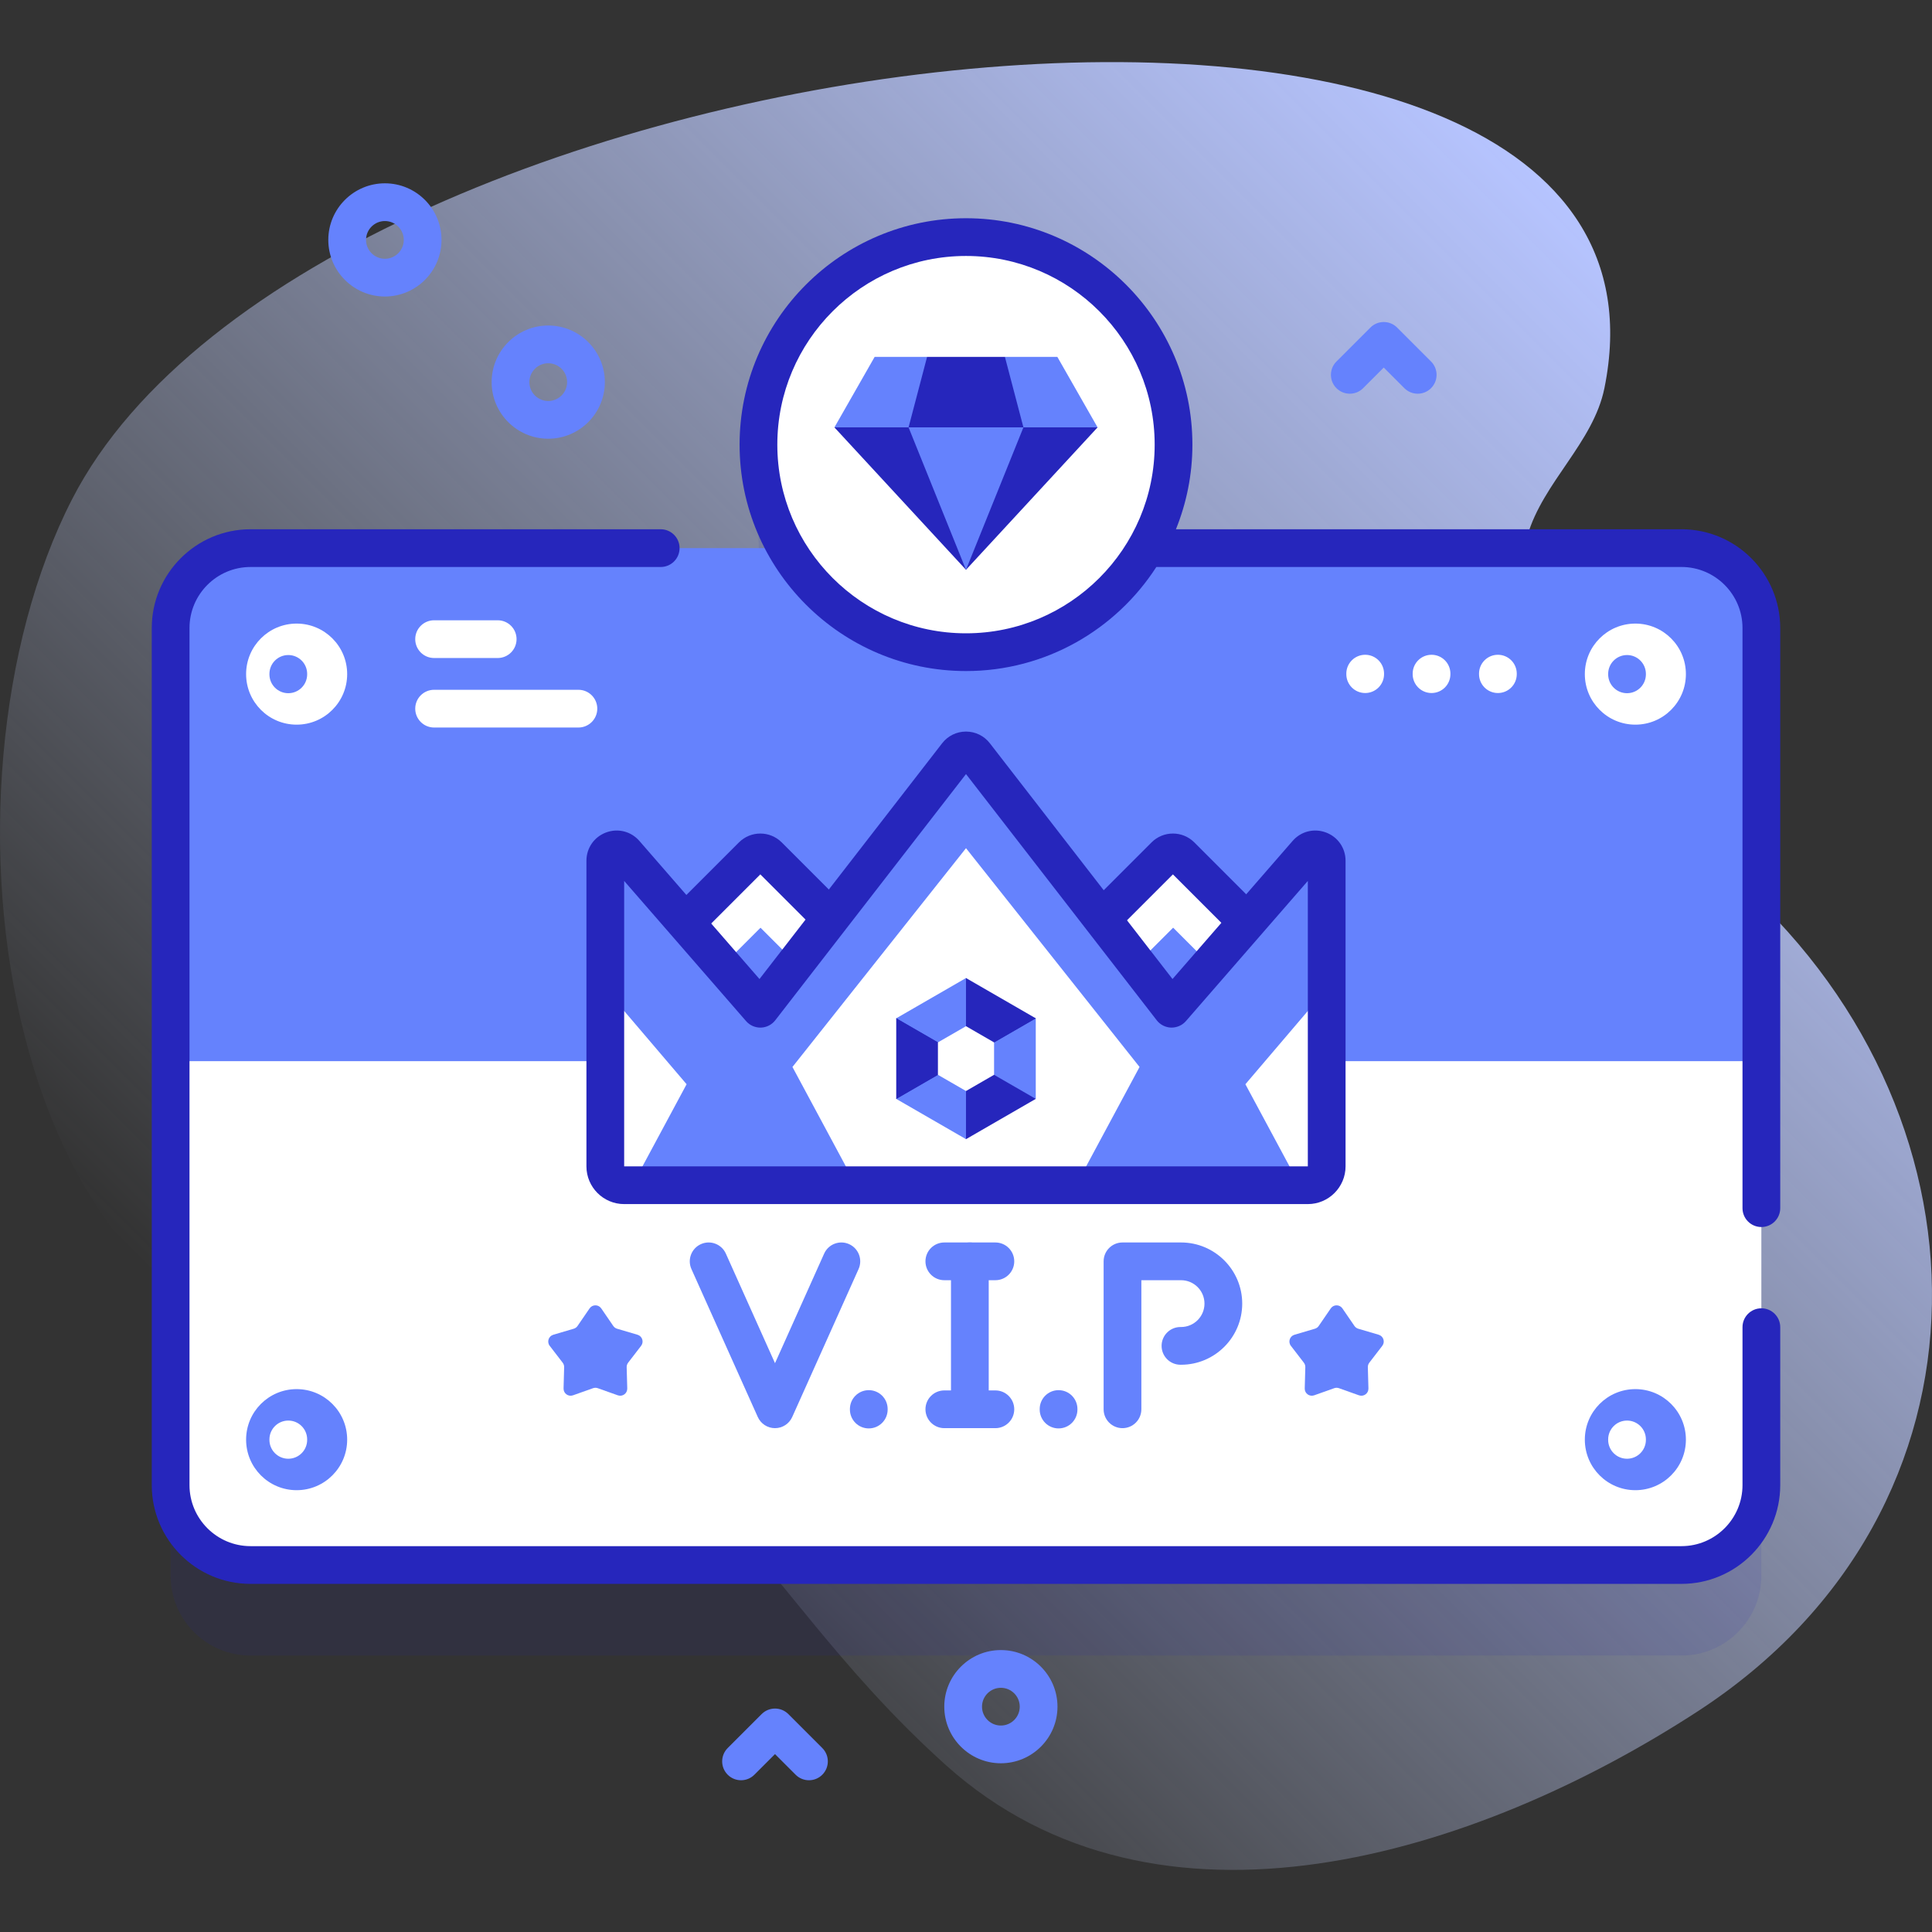 <svg id="Capa_1" enable-background="new 0 0 512 512" height="512" viewBox="0 0 512 512" width="512" xmlns="http://www.w3.org/2000/svg" xmlns:xlink="http://www.w3.org/1999/xlink"><rect x="0" y="0" width="512" height="512" fill="#333333" stroke="none"/><linearGradient id="SVGID_1_" gradientUnits="userSpaceOnUse" x1="114.29" x2="443.649" y1="411.673" y2="82.314"><stop offset="0" stop-color="#d1ddff" stop-opacity="0"/><stop offset="1" stop-color="#b6c4ff"/></linearGradient><g><g><path d="m19.11 132.284c-39.389 76.693-19.988 226.744 77.84 228.993 90.04 2.07 96.207 54.918 153.779 106.556 56.172 50.382 140.634 23.803 199.234-14.345 82.563-53.747 80.067-160.139 8.239-221.82-26.091-22.405-64.692-50.895-53.417-89.699 4.114-14.16 17.463-24.642 20.399-39.093 28.219-138.866-341.348-96.617-406.074 29.408z" fill="url(#SVGID_1_)"/></g><g><g><path d="m445.609 169.26h-141.944c4.656-8.075 7.333-17.435 7.333-27.426 0-30.376-24.624-55-55-55s-55 24.624-55 55c0 9.991 2.677 19.351 7.333 27.426h-141.932c-11.7 0-21.18 9.48-21.18 21.17v227.14c0 11.69 9.48 21.17 21.18 21.17h379.21c11.69 0 21.17-9.48 21.17-21.17v-227.14c0-11.69-9.48-21.17-21.17-21.17z" fill="#2626bc" opacity=".1"/><g><g><g><g><path d="m466.779 166.43v114.788l-210.78 5-210.78-5v-114.788c0-11.69 9.48-21.17 21.18-21.17h379.21c11.692 0 21.17 9.478 21.17 21.17z" fill="#6582fd"/></g></g></g></g><g><g><g><path d="m153.285 192.802h-38.243c-2.762 0-5-2.238-5-5s2.238-5 5-5h38.243c2.762 0 5 2.238 5 5s-2.238 5-5 5z" fill="#fff"/></g><g><path d="m131.893 174.381h-16.851c-2.762 0-5-2.238-5-5s2.238-5 5-5h16.851c2.762 0 5 2.238 5 5s-2.239 5-5 5z" fill="#fff"/></g></g><g><g><path d="m396.958 183.66c-2.762 0-5-2.238-5-5v-.138c0-2.762 2.238-5 5-5s5 2.238 5 5v.138c0 2.762-2.238 5-5 5z" fill="#fff"/></g><g><path d="m379.373 183.66c-2.762 0-5-2.238-5-5v-.138c0-2.762 2.238-5 5-5s5 2.238 5 5v.138c0 2.762-2.238 5-5 5z" fill="#fff"/></g><g><path d="m361.788 183.66c-2.762 0-5-2.238-5-5v-.138c0-2.762 2.238-5 5-5s5 2.238 5 5v.138c0 2.762-2.238 5-5 5z" fill="#fff"/></g></g></g><g><g><g><g><path d="m45.22 281.218v112.348c0 11.696 9.481 21.177 21.177 21.177h379.207c11.696 0 21.177-9.481 21.177-21.177v-112.348z" fill="#fff"/></g></g></g></g><g><g><g><circle cx="78.612" cy="178.649" fill="#fff" r="13.392"/><g><path d="m76.402 183.706c-2.762 0-5-2.238-5-5v-.114c0-2.762 2.238-5 5-5s5 2.238 5 5v.114c0 2.762-2.238 5-5 5z" fill="#6582fd"/></g></g><g><circle cx="78.612" cy="381.523" fill="#6582fd" r="13.392"/><g><path d="m76.402 386.581c-2.762 0-5-2.238-5-5v-.115c0-2.762 2.238-5 5-5s5 2.238 5 5v.115c0 2.762-2.238 5-5 5z" fill="#fff"/></g></g></g><g><g><circle cx="433.389" cy="178.649" fill="#fff" r="13.392"/><g><path d="m431.18 183.706c-2.762 0-5-2.238-5-5v-.114c0-2.762 2.238-5 5-5s5 2.238 5 5v.114c0 2.762-2.239 5-5 5z" fill="#6582fd"/></g></g><g><circle cx="433.389" cy="381.523" fill="#6582fd" r="13.392"/><g><path d="m431.18 386.581c-2.762 0-5-2.238-5-5v-.115c0-2.762 2.238-5 5-5s5 2.238 5 5v.115c0 2.762-2.239 5-5 5z" fill="#fff"/></g></g></g></g><g><circle cx="255.999" cy="117.834" fill="#fff" r="55"/><g fill="#2626bc"><path d="m466.781 346.713c-2.762 0-5 2.238-5 5v41.854c0 8.92-7.257 16.177-16.177 16.177h-379.208c-8.92 0-16.177-7.257-16.177-16.177v-227.133c0-8.92 7.257-16.177 16.177-16.177h108.697c2.762 0 5-2.238 5-5s-2.238-5-5-5h-108.697c-14.434 0-26.177 11.743-26.177 26.177v227.133c0 14.434 11.743 26.177 26.177 26.177h379.208c14.434 0 26.177-11.743 26.177-26.177v-41.854c0-2.762-2.238-5-5-5z"/><path d="m445.604 140.257h-133.968c2.804-6.933 4.363-14.497 4.363-22.423 0-33.084-26.916-60-60-60s-60 26.916-60 60 26.916 60 60 60c21.145 0 39.756-11.004 50.445-27.577h139.16c8.92 0 16.177 7.257 16.177 16.177v153.742c0 2.762 2.238 5 5 5s5-2.238 5-5v-153.742c0-14.434-11.743-26.177-26.177-26.177zm-189.605 27.577c-27.57 0-50-22.43-50-50s22.43-50 50-50 50 22.43 50 50-22.43 50-50 50z"/></g><g><path d="m290.869 113.259-34.87 37.741-34.871-37.741 34.872-5z" fill="#2626bc"/><path d="m280.209 94.579h-13.897l-10.312 5-10.314-5h-13.897l-10.661 18.68h19.651l15.22-5 15.219 5h19.651z" fill="#6582fd"/><path d="m271.218 113.259-15.219 37.741-15.22-37.741 15.221-5z" fill="#6582fd"/><path d="m266.312 94.579h-20.626l-4.907 18.68h30.439z" fill="#2626bc"/></g></g><g><g><path d="m205.383 378.476c-1.97 0-3.756-1.156-4.562-2.954l-17.585-39.208c-1.13-2.52-.003-5.478 2.517-6.608s5.479-.002 6.608 2.517l13.022 29.036 13.022-29.036c1.13-2.52 4.092-3.646 6.608-2.517 2.52 1.131 3.646 4.089 2.517 6.608l-17.585 39.208c-.806 1.797-2.592 2.954-4.562 2.954z" fill="#6582fd"/></g><g><path d="m297.471 378.476c-2.762 0-5-2.238-5-5v-39.208c0-2.762 2.238-5 5-5h15.527c8.934 0 16.202 7.268 16.202 16.201s-7.269 16.202-16.202 16.202h-.163c-2.762 0-5-2.238-5-5s2.238-5 5-5h.163c3.42 0 6.202-2.782 6.202-6.202 0-3.419-2.782-6.201-6.202-6.201h-10.527v34.208c0 2.761-2.239 5-5 5z" fill="#6582fd"/></g><g><g><path d="m257.021 378.476c-2.762 0-5-2.238-5-5v-39.208c0-2.762 2.238-5 5-5s5 2.238 5 5v39.208c0 2.761-2.238 5-5 5z" fill="#6582fd"/></g><g><path d="m263.786 339.268h-13.53c-2.762 0-5-2.238-5-5s2.238-5 5-5h13.53c2.762 0 5 2.238 5 5s-2.238 5-5 5z" fill="#6582fd"/></g><g><path d="m263.786 378.476h-13.53c-2.762 0-5-2.238-5-5s2.238-5 5-5h13.53c2.762 0 5 2.238 5 5s-2.238 5-5 5z" fill="#6582fd"/></g></g><g><g><path d="m230.236 378.545c-2.762 0-5-2.238-5-5v-.138c0-2.762 2.238-5 5-5s5 2.238 5 5v.138c0 2.762-2.238 5-5 5z" fill="#6582fd"/></g><g><path d="m280.531 378.545c-2.762 0-5-2.238-5-5v-.138c0-2.762 2.238-5 5-5s5 2.238 5 5v.138c0 2.762-2.238 5-5 5z" fill="#6582fd"/></g></g></g><g fill="#6582fd"><path d="m353.58 367.885-5.312 1.889c-1.24.441-2.537-.501-2.5-1.817l.155-5.635c.012-.431-.125-.852-.388-1.194l-3.438-4.468c-.803-1.043-.308-2.567.955-2.939l5.407-1.594c.413-.122.772-.382 1.016-.738l3.187-4.65c.744-1.086 2.347-1.086 3.091 0l3.187 4.65c.244.355.602.616 1.016.738l5.407 1.594c1.263.372 1.758 1.896.955 2.939l-3.438 4.468c-.263.342-.4.763-.388 1.194l.155 5.635c.036 1.316-1.26 2.258-2.5 1.817l-5.312-1.889c-.406-.144-.849-.144-1.255 0z"/><path d="m157.162 367.885-5.312 1.889c-1.24.441-2.537-.501-2.5-1.817l.155-5.635c.012-.431-.125-.852-.388-1.194l-3.438-4.468c-.803-1.043-.308-2.567.955-2.939l5.407-1.594c.413-.122.772-.382 1.016-.738l3.187-4.65c.744-1.086 2.347-1.086 3.091 0l3.187 4.65c.244.355.602.616 1.016.738l5.407 1.594c1.263.372 1.758 1.896.955 2.939l-3.438 4.468c-.263.342-.4.763-.388 1.194l.155 5.635c.036 1.316-1.26 2.258-2.5 1.817l-5.312-1.889c-.405-.144-.849-.144-1.255 0z"/></g><g><g><g><path d="m199.374 293.331-31.159-31.159c-1.172-1.172-1.172-3.071 0-4.243l31.159-31.159c1.172-1.172 3.071-1.172 4.243 0l31.159 31.159c1.172 1.172 1.172 3.071 0 4.243l-31.159 31.159c-1.172 1.171-3.071 1.171-4.243 0z" fill="#fff"/><g><path d="m234.776 262.929c-1.279 0-2.56-.488-3.535-1.465l-29.746-29.745-29.745 29.745c-1.951 1.953-5.119 1.953-7.07 0-1.953-1.952-1.953-5.118 0-7.07l31.159-31.159c3.12-3.117 8.194-3.115 11.312-.002l31.16 31.161c1.953 1.952 1.953 5.118 0 7.07-.975.976-2.255 1.465-3.535 1.465z" fill="#2626bc"/></g><path d="m191.463 250.017h20.066v20.067h-20.066z" fill="#6582fd" transform="matrix(-.707 .707 -.707 -.707 527.859 301.444)"/><path d="m308.714 293.331-31.159-31.159c-1.172-1.172-1.172-3.071 0-4.243l31.159-31.159c1.172-1.172 3.071-1.172 4.243 0l31.159 31.159c1.172 1.172 1.172 3.071 0 4.243l-31.159 31.159c-1.172 1.171-3.072 1.171-4.243 0z" fill="#fff"/><g><path d="m344.115 262.929c-1.279 0-2.56-.488-3.535-1.465l-29.745-29.745-29.745 29.745c-1.951 1.953-5.119 1.953-7.07 0-1.953-1.952-1.953-5.118 0-7.07l31.159-31.159c3.12-3.117 8.194-3.115 11.312-.002l31.159 31.161c1.953 1.952 1.953 5.118 0 7.07-.975.976-2.255 1.465-3.535 1.465z" fill="#2626bc"/></g><path d="m300.802 250.017h20.066v20.067h-20.066z" fill="#6582fd" transform="matrix(-.707 .707 -.707 -.707 714.511 224.126)"/></g><path d="m351.587 228.108v80.987c0 2.761-2.239 5-5 5h-181.176c-2.761 0-5-2.239-5-5v-80.987c0-2.775 3.443-4.062 5.264-1.969l35.821 41.189 52.132-67.291c1.201-1.55 3.542-1.55 4.743 0l52.132 67.291 35.821-41.189c1.82-2.093 5.263-.806 5.263 1.969z" fill="#6582fd"/><g fill="#fff"><path d="m255.999 224.775-45.994 57.982 16.84 31.341h58.307l16.84-31.341z"/><path d="m351.587 262.05v47.045c0 2.761-2.239 5-5 5h-2.163l-14.382-26.759z"/><path d="m160.411 262.05v47.045c0 2.761 2.239 5 5 5h2.163l14.382-26.759z"/></g></g><g><g><g><g><g><g><path d="m237.509 269.865 3.196 10.677-3.196 10.673 11.95.838 6.54 9.837 18.49-10.675-4.952-10 4.952-11.35-12.038-1.781-6.452-8.894-6.748 8.477z" fill="#2626bc"/><g fill="#6582fd"><path d="m237.511 291.218 18.488-10.678-.001 21.348z"/><path d="m237.511 269.865 18.488 10.675v-21.35z"/></g><g><path d="m237.511 269.865 18.487 10.677-18.487 10.676z" fill="#2626bc"/></g><path d="m255.998 280.542 18.491-10.677v21.35z" fill="#6582fd"/><path d="m274.489 269.865-18.49-10.675-.001 21.352z" fill="#2626bc"/></g><path d="m248.56 276.245v8.59l7.439 4.295 7.439-4.295v-8.59l-7.439-4.295z" fill="#fff"/><g><path d="m346.587 319.096h-181.177c-5.514 0-10-4.486-10-10v-80.987c0-3.371 2.04-6.312 5.198-7.493 3.16-1.183 6.629-.3 8.839 2.244l31.824 36.593 48.403-62.478c1.526-1.97 3.832-3.1 6.324-3.1h.002c2.493 0 4.798 1.131 6.323 3.101l48.402 62.477 31.825-36.594c2.212-2.543 5.681-3.426 8.839-2.243 3.157 1.181 5.197 4.122 5.197 7.493v80.987c.001 5.513-4.485 10-9.999 10zm-181.177-85.64v75.64h181.177v-75.64l-32.312 37.153c-.982 1.129-2.427 1.745-3.914 1.717-1.496-.042-2.895-.753-3.811-1.936l-50.551-65.251-50.552 65.251c-.916 1.183-2.314 1.894-3.811 1.936-1.483.044-2.933-.587-3.914-1.717z" fill="#2626bc"/></g></g></g></g></g></g></g></g><g><path d="m214.383 471.785c-1.279 0-2.56-.488-3.535-1.465l-5.465-5.464-5.465 5.464c-1.951 1.953-5.119 1.953-7.07 0-1.953-1.952-1.953-5.118 0-7.07l9-9c1.951-1.953 5.119-1.953 7.07 0l9 9c1.953 1.952 1.953 5.118 0 7.07-.976.977-2.256 1.465-3.535 1.465z" fill="#6582fd"/></g><g><path d="m375.708 104.338c-1.279 0-2.56-.488-3.535-1.465l-5.465-5.464-5.465 5.464c-1.951 1.953-5.119 1.953-7.07 0-1.953-1.952-1.953-5.118 0-7.07l9-9c1.951-1.953 5.119-1.953 7.07 0l9 9c1.953 1.952 1.953 5.118 0 7.07-.975.977-2.256 1.465-3.535 1.465z" fill="#6582fd"/></g><g><path d="m145.29 116.266c-8.271 0-15-6.729-15-15s6.729-15 15-15 15 6.729 15 15-6.728 15-15 15zm0-20c-2.757 0-5 2.243-5 5s2.243 5 5 5 5-2.243 5-5-2.243-5-5-5z" fill="#6582fd"/></g><g><path d="m265.243 467.285c-8.271 0-15-6.729-15-15s6.729-15 15-15 15 6.729 15 15-6.728 15-15 15zm0-20c-2.757 0-5 2.243-5 5s2.243 5 5 5 5-2.243 5-5-2.243-5-5-5z" fill="#6582fd"/></g><g><path d="m102.004 78.579c-8.271 0-15-6.729-15-15s6.729-15 15-15 15 6.729 15 15-6.729 15-15 15zm0-20c-2.757 0-5 2.243-5 5s2.243 5 5 5 5-2.243 5-5-2.243-5-5-5z" fill="#6582fd"/></g></g></g></svg>